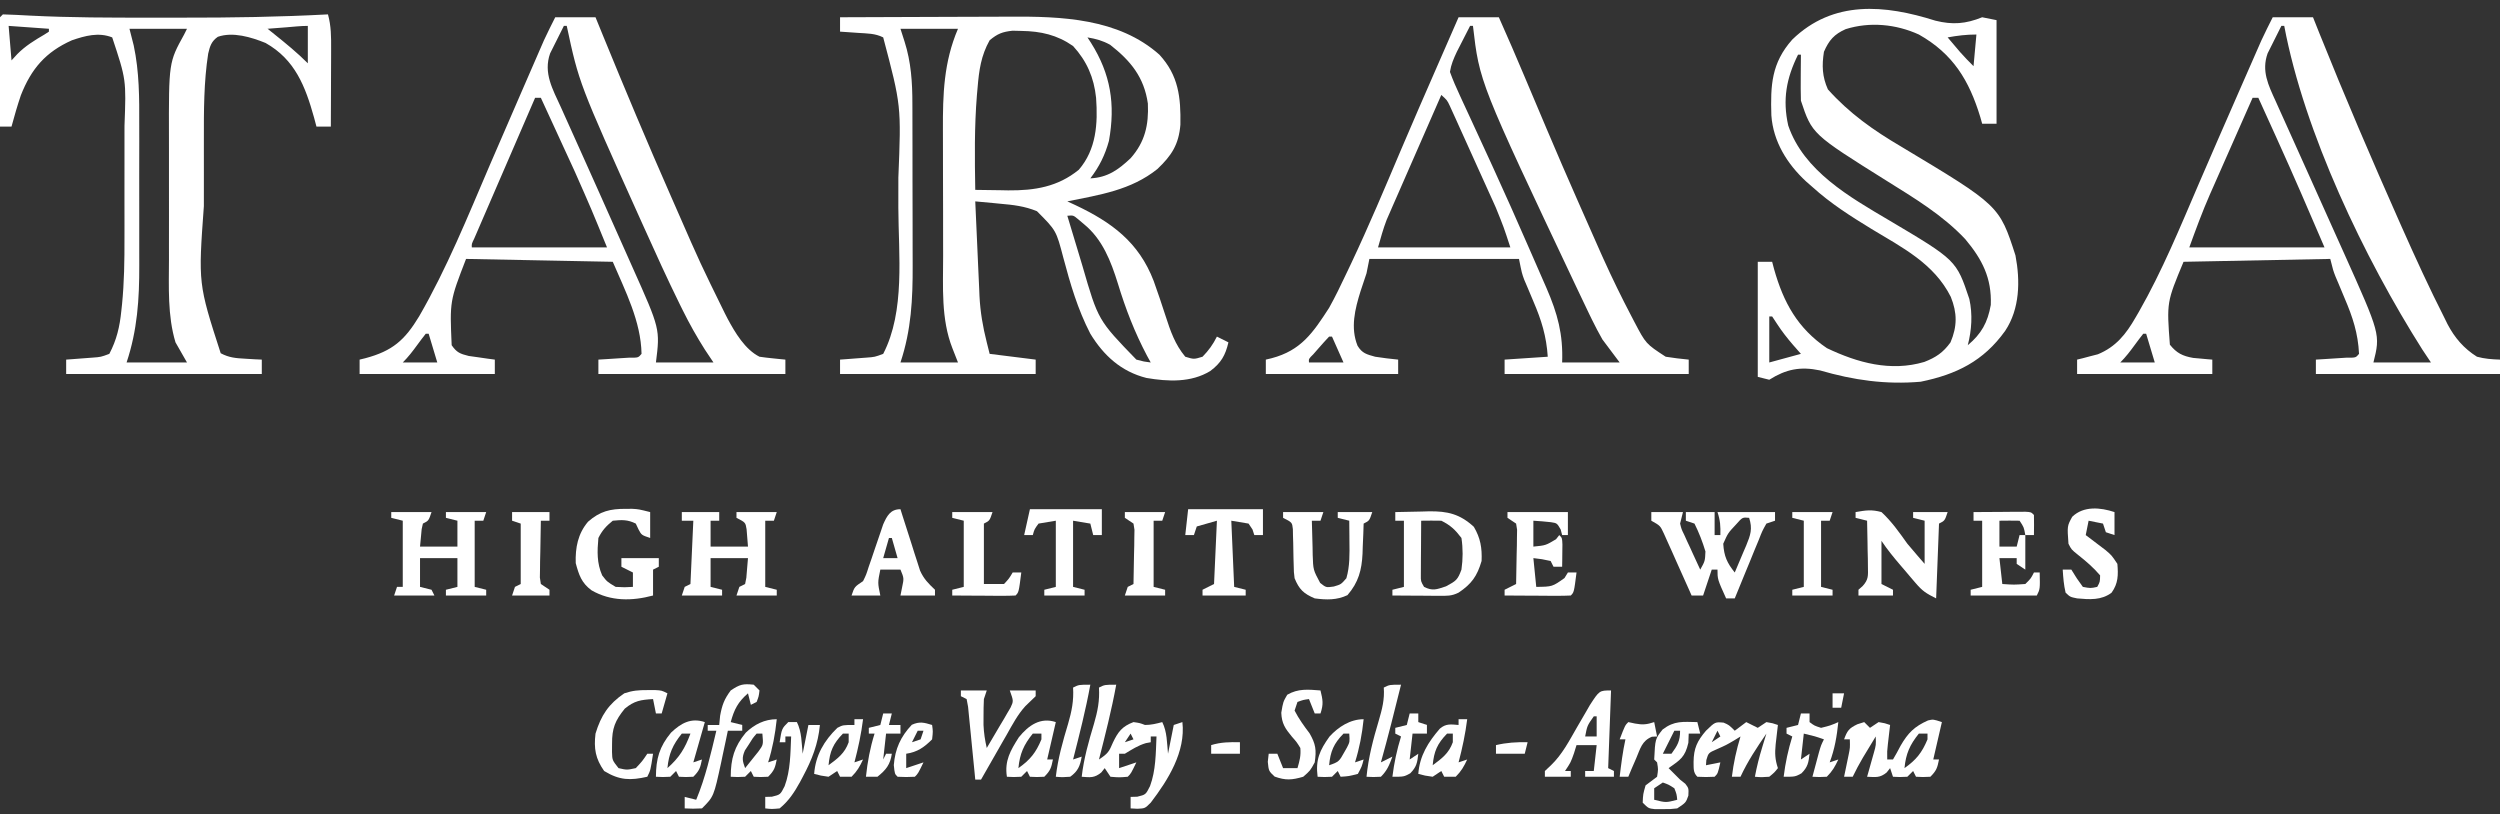 <svg xmlns="http://www.w3.org/2000/svg" width="869" height="283"><rect width="100%" height="100%" fill="#333333" stroke="none"/><path d="M0 0 C9.407 -0.047 18.813 -0.082 28.22 -0.104 C32.589 -0.114 36.958 -0.128 41.328 -0.151 C45.555 -0.173 49.783 -0.185 54.01 -0.19 C55.612 -0.193 57.214 -0.201 58.815 -0.211 C76.965 -0.33 96.753 0.348 111 13 C117.685 20.253 118.472 27.852 118.305 37.367 C117.726 44.27 115.26 48.049 110.312 52.75 C101.142 60.117 90.255 61.717 79 64 C80.377 64.636 80.377 64.636 81.781 65.285 C94.386 71.245 103.837 78.15 109.017 91.651 C110.461 95.698 111.85 99.759 113.16 103.852 C114.87 109.13 116.426 113.702 120 118 C123 118.917 123 118.917 126 118 C128.166 115.775 129.617 113.766 131 111 C132.32 111.66 133.64 112.32 135 113 C133.947 117.53 132.457 120.139 128.695 122.965 C121.995 127.056 113.968 126.65 106.5 125.375 C97.73 123.171 91.612 117.565 87 110 C82.607 101.497 80.045 92.732 77.596 83.521 C75.132 74.114 75.132 74.114 68.451 67.421 C64.158 65.653 60.218 65.212 55.625 64.812 C54.794 64.731 53.962 64.649 53.105 64.564 C51.071 64.366 49.036 64.181 47 64 C47.238 69.532 47.487 75.064 47.745 80.595 C47.831 82.474 47.914 84.352 47.995 86.231 C48.111 88.945 48.238 91.658 48.367 94.371 C48.401 95.2 48.434 96.028 48.468 96.882 C48.745 102.433 49.634 107.616 51 113 C51.33 114.32 51.66 115.64 52 117 C57.28 117.66 62.56 118.32 68 119 C68 120.65 68 122.3 68 124 C45.56 124 23.12 124 0 124 C0 122.35 0 120.7 0 119 C0.831 118.939 1.663 118.879 2.52 118.816 C3.606 118.733 4.693 118.649 5.812 118.562 C6.891 118.481 7.97 118.4 9.082 118.316 C12.06 118.098 12.06 118.098 15 117 C22.704 102.086 20.315 82.487 20.261 66.162 C20.249 62.696 20.256 59.231 20.268 55.765 C21.278 30.739 21.278 30.739 15 7 C12.167 5.584 9.525 5.654 6.375 5.438 C5.186 5.354 3.998 5.27 2.773 5.184 C1.401 5.093 1.401 5.093 0 5 C0 3.35 0 1.7 0 0 Z M21 4 C21.474 5.485 21.949 6.97 22.438 8.5 C24.702 15.588 25.15 22.666 25.145 30.062 C25.15 31.205 25.15 31.205 25.155 32.371 C25.165 34.867 25.167 37.363 25.168 39.859 C25.171 41.613 25.175 43.366 25.178 45.12 C25.184 48.788 25.186 52.456 25.185 56.124 C25.185 60.795 25.199 65.466 25.216 70.137 C25.227 73.757 25.229 77.378 25.229 80.998 C25.23 82.719 25.234 84.44 25.242 86.16 C25.29 97.951 24.767 108.698 21 120 C27.6 120 34.2 120 41 120 C40.361 118.371 39.721 116.741 39.062 115.062 C35.057 104.856 35.837 93.738 35.832 82.953 C35.829 81.293 35.825 79.633 35.822 77.973 C35.816 74.504 35.814 71.034 35.815 67.564 C35.815 63.153 35.801 58.741 35.784 54.329 C35.773 50.902 35.771 47.476 35.771 44.049 C35.77 42.424 35.766 40.799 35.758 39.174 C35.704 26.789 36.041 15.57 41 4 C34.4 4 27.8 4 21 4 Z M52 8 C49.012 13.325 48.31 18.413 47.812 24.438 C47.732 25.33 47.652 26.223 47.569 27.143 C46.685 38.08 46.814 49.038 47 60 C49.979 60.055 52.958 60.094 55.938 60.125 C57.184 60.15 57.184 60.15 58.455 60.176 C67.67 60.247 75.71 58.951 83 53 C89.075 45.966 89.65 36.947 89 28 C88.265 20.972 85.798 15.25 81 10 C75.434 6.115 69.774 4.852 63.062 4.75 C61.533 4.711 61.533 4.711 59.973 4.672 C56.422 5.064 54.749 5.711 52 8 Z M86 7 C86.41 7.629 86.82 8.258 87.242 8.906 C94.068 19.749 95.757 30.216 93.465 42.98 C92.086 47.962 90.13 51.898 87 56 C93.024 55.699 96.741 53.014 101 49 C105.993 43.368 107.332 37.436 107 30 C105.703 20.852 101.009 15.127 93.875 9.562 C91.122 8.066 89.048 7.528 86 7 Z M79 69 C80.299 73.361 81.614 77.716 82.943 82.068 C83.391 83.543 83.835 85.02 84.275 86.498 C89.715 105.297 89.715 105.297 103 119 C105.648 119.705 105.648 119.705 108 120 C107.576 119.233 107.152 118.466 106.715 117.676 C102.409 109.528 99.253 101.372 96.574 92.55 C94.166 84.821 91.239 77.196 84.812 71.938 C84.138 71.369 83.464 70.801 82.77 70.215 C81.083 68.811 81.083 68.811 79 69 Z " fill="#FFFFFF" transform="translate(292,6)"></path><path d="M0 0 C4.62 0 9.24 0 14 0 C14.86 2.106 15.72 4.213 16.605 6.383 C24.246 25.066 32.047 43.666 40.182 62.14 C41.018 64.041 41.852 65.942 42.685 67.844 C50.424 85.542 50.424 85.542 58.938 102.875 C59.267 103.516 59.596 104.157 59.935 104.818 C62.507 109.602 65.984 115.492 71 118 C72.537 118.225 74.08 118.408 75.625 118.562 C76.851 118.688 76.851 118.688 78.102 118.816 C78.728 118.877 79.355 118.938 80 119 C80 120.65 80 122.3 80 124 C58.55 124 37.1 124 15 124 C15 122.35 15 120.7 15 119 C15.999 118.939 16.998 118.879 18.027 118.816 C19.318 118.733 20.608 118.649 21.938 118.562 C23.225 118.481 24.513 118.4 25.84 118.316 C28.86 118.351 28.86 118.351 30 117 C29.802 105.734 24.365 95.186 20 85 C3.17 84.67 -13.66 84.34 -31 84 C-36.667 98.668 -36.667 98.668 -36 114 C-34.231 116.533 -33.118 116.97 -30.082 117.73 C-29.003 117.881 -27.924 118.032 -26.812 118.188 C-25.182 118.425 -25.182 118.425 -23.52 118.668 C-22.688 118.778 -21.857 118.887 -21 119 C-21 120.65 -21 122.3 -21 124 C-36.51 124 -52.02 124 -68 124 C-68 122.35 -68 120.7 -68 119 C-67.348 118.841 -66.695 118.683 -66.023 118.52 C-56.573 115.997 -52.314 112.254 -47.301 103.949 C-37.65 87.233 -30.367 69.159 -22.772 51.45 C-19.217 43.164 -15.62 34.896 -12.02 26.629 C-10.894 24.044 -9.771 21.458 -8.648 18.871 C-7.95 17.268 -7.253 15.665 -6.555 14.062 C-6.082 12.972 -6.082 12.972 -5.6 11.86 C-5.152 10.833 -5.152 10.833 -4.695 9.785 C-4.439 9.196 -4.183 8.607 -3.919 8 C-2.679 5.302 -1.328 2.656 0 0 Z M3 3 C1.96 5.032 0.944 7.076 -0.062 9.125 C-0.631 10.262 -1.199 11.399 -1.785 12.57 C-4.202 19.393 -0.85 25.089 1.98 31.305 C2.385 32.209 2.79 33.113 3.208 34.045 C4.077 35.984 4.95 37.923 5.825 39.859 C7.197 42.895 8.56 45.935 9.92 48.977 C11.747 53.059 13.576 57.141 15.408 61.222 C18.664 68.478 21.912 75.739 25.122 83.016 C25.697 84.316 26.275 85.614 26.856 86.911 C36.456 108.35 36.456 108.35 35 120 C41.6 120 48.2 120 55 120 C54.01 118.515 53.02 117.03 52 115.5 C49.186 111.067 46.656 106.558 44.328 101.855 C43.817 100.827 43.817 100.827 43.295 99.777 C38.911 90.883 34.823 81.852 30.75 72.812 C30.338 71.898 29.926 70.984 29.501 70.043 C8.256 22.871 8.256 22.871 4 3 C3.67 3 3.34 3 3 3 Z M-7 28 C-10.136 35.244 -13.269 42.489 -16.399 49.735 C-17.466 52.202 -18.533 54.669 -19.601 57.135 C-21.131 60.671 -22.66 64.209 -24.188 67.746 C-24.669 68.856 -25.15 69.967 -25.646 71.111 C-26.306 72.642 -26.306 72.642 -26.98 74.205 C-27.371 75.109 -27.762 76.012 -28.165 76.944 C-29.063 78.784 -29.063 78.784 -29 80 C-13.49 80 2.02 80 18 80 C12.593 66.752 12.593 66.752 6.816 53.684 C6.299 52.554 6.299 52.554 5.77 51.402 C4.704 49.079 3.633 46.758 2.562 44.438 C1.823 42.829 1.084 41.22 0.346 39.611 C-1.433 35.739 -3.215 31.869 -5 28 C-5.66 28 -6.32 28 -7 28 Z M-45 110 C-46.011 111.267 -46.984 112.564 -47.938 113.875 C-49.551 116.087 -51.061 118.061 -53 120 C-49.04 120 -45.08 120 -41 120 C-41.99 116.7 -42.98 113.4 -44 110 C-44.33 110 -44.66 110 -45 110 Z " fill="#FFFFFF" transform="translate(193,6)"></path><path d="M0 0 C4.62 0 9.24 0 14 0 C14.741 1.858 15.482 3.715 16.246 5.629 C25.056 27.614 34.391 49.353 44 71 C44.429 71.967 44.429 71.967 44.867 72.953 C49.606 83.615 54.462 94.223 59.75 104.625 C60.079 105.295 60.407 105.964 60.746 106.654 C63.235 111.401 66.423 115.129 71 118 C73.769 118.74 76.109 118.899 79 119 C79 120.65 79 122.3 79 124 C57.88 124 36.76 124 15 124 C15 122.35 15 120.7 15 119 C15.999 118.939 16.998 118.879 18.027 118.816 C19.318 118.733 20.608 118.649 21.938 118.562 C23.225 118.481 24.513 118.4 25.84 118.316 C28.86 118.351 28.86 118.351 30 117 C29.659 109.868 27.795 104.211 25 97.688 C24.269 95.942 23.539 94.196 22.812 92.449 C22.489 91.69 22.165 90.93 21.832 90.147 C21 88 21 88 20 84 C-5.245 84.495 -5.245 84.495 -31 85 C-36.861 99.056 -36.861 99.056 -35.75 113.812 C-33.409 116.739 -31.323 117.768 -27.641 118.414 C-26.852 118.484 -26.063 118.553 -25.25 118.625 C-24.451 118.7 -23.652 118.775 -22.828 118.852 C-21.923 118.925 -21.923 118.925 -21 119 C-21 120.65 -21 122.3 -21 124 C-36.51 124 -52.02 124 -68 124 C-68 122.35 -68 120.7 -68 119 C-67.348 118.841 -66.695 118.683 -66.023 118.52 C-64.712 118.17 -64.712 118.17 -63.375 117.812 C-62.516 117.592 -61.658 117.372 -60.773 117.145 C-54.499 114.555 -50.984 110.128 -47.688 104.375 C-47.306 103.72 -46.924 103.065 -46.53 102.391 C-38.36 88.099 -32.118 72.798 -25.619 57.701 C-21.315 47.706 -16.961 37.734 -12.589 27.769 C-11.784 25.933 -10.98 24.098 -10.177 22.262 C-9.044 19.674 -7.909 17.087 -6.773 14.5 C-6.436 13.729 -6.099 12.959 -5.752 12.165 C-5.434 11.44 -5.115 10.715 -4.787 9.969 C-4.513 9.344 -4.239 8.72 -3.957 8.076 C-2.702 5.354 -1.341 2.681 0 0 Z M3 3 C1.96 5.032 0.944 7.076 -0.062 9.125 C-0.631 10.262 -1.199 11.399 -1.785 12.57 C-3.952 18.686 -1.551 23.548 1.035 29.195 C1.346 29.888 1.656 30.582 1.976 31.296 C2.648 32.793 3.323 34.289 4 35.783 C5.077 38.158 6.146 40.537 7.212 42.917 C9.089 47.102 10.972 51.283 12.857 55.465 C15.8 61.994 18.733 68.529 21.655 75.068 C22.659 77.312 23.67 79.553 24.682 81.793 C37.444 110.223 37.444 110.223 35 120 C41.6 120 48.2 120 55 120 C54.01 118.515 53.02 117.03 52 115.5 C31.868 83.715 11.016 40.22 4 3 C3.67 3 3.34 3 3 3 Z M-7 28 C-9.495 33.636 -11.985 39.273 -14.471 44.913 C-15.315 46.827 -16.161 48.74 -17.008 50.653 C-18.233 53.42 -19.453 56.188 -20.672 58.957 C-21.045 59.797 -21.418 60.637 -21.802 61.503 C-24.485 67.612 -26.707 73.695 -29 80 C-13.49 80 2.02 80 18 80 C12.575 67.341 7.137 54.72 1.438 42.188 C0.804 40.79 0.17 39.392 -0.463 37.994 C-1.973 34.662 -3.486 31.331 -5 28 C-5.66 28 -6.32 28 -7 28 Z M-45 110 C-46.011 111.267 -46.984 112.564 -47.938 113.875 C-49.551 116.087 -51.061 118.061 -53 120 C-49.04 120 -45.08 120 -41 120 C-41.99 116.7 -42.98 113.4 -44 110 C-44.33 110 -44.66 110 -45 110 Z " fill="#FFFFFF" transform="translate(790,6)"></path><path d="M0 0 C4.62 0 9.24 0 14 0 C17.052 6.808 19.993 13.658 22.895 20.531 C35.904 51.348 35.904 51.348 49.438 81.938 C49.722 82.568 50.006 83.198 50.299 83.848 C53.391 90.691 56.665 97.422 60.16 104.066 C60.483 104.686 60.806 105.305 61.138 105.944 C65.111 113.51 65.111 113.51 72 118 C74.667 118.441 77.307 118.731 80 119 C80 120.65 80 122.3 80 124 C58.88 124 37.76 124 16 124 C16 122.35 16 120.7 16 119 C20.95 118.67 25.9 118.34 31 118 C30.539 110.877 28.812 105.279 26 98.75 C25.267 97.017 24.538 95.283 23.812 93.547 C23.489 92.792 23.165 92.038 22.832 91.261 C22 89 22 89 21 84 C3.84 84 -13.32 84 -31 84 C-31.33 85.65 -31.66 87.3 -32 89 C-32.674 91.067 -33.363 93.129 -34.062 95.188 C-36.007 101.423 -37.65 107.919 -35.109 114.203 C-33.482 116.84 -31.962 117.163 -29 118 C-26.334 118.43 -23.69 118.726 -21 119 C-21 120.65 -21 122.3 -21 124 C-36.18 124 -51.36 124 -67 124 C-67 122.35 -67 120.7 -67 119 C-66.336 118.841 -65.672 118.683 -64.988 118.52 C-54.73 115.809 -50.591 109.642 -45 101 C-42.831 97.097 -40.902 93.101 -39 89.062 C-38.447 87.901 -37.895 86.74 -37.325 85.544 C-31.199 72.579 -25.641 59.367 -20.051 46.164 C-15.958 36.517 -11.758 26.916 -7.562 17.312 C-6.802 15.571 -6.042 13.83 -5.282 12.089 C-3.523 8.059 -1.762 4.029 0 0 Z M4 3 C3.016 4.914 2.038 6.831 1.062 8.75 C0.245 10.351 0.245 10.351 -0.59 11.984 C-1.748 14.461 -2.574 16.336 -3 19 C-1.952 21.841 -0.831 24.48 0.461 27.207 C1.027 28.439 1.027 28.439 1.605 29.696 C2.423 31.475 3.247 33.252 4.075 35.027 C6.28 39.752 8.445 44.495 10.617 49.234 C11.064 50.206 11.511 51.178 11.971 52.179 C16.212 61.421 20.333 70.713 24.397 80.034 C25.126 81.706 25.858 83.378 26.591 85.048 C27.617 87.386 28.637 89.726 29.656 92.066 C29.952 92.74 30.248 93.413 30.553 94.107 C34.421 103.047 36.373 110.187 36 120 C42.6 120 49.2 120 56 120 C54.02 117.36 52.04 114.72 50 112 C48.72 109.748 47.511 107.454 46.375 105.125 C46.045 104.448 45.715 103.772 45.375 103.074 C44.236 100.722 43.116 98.362 42 96 C41.585 95.127 41.171 94.254 40.744 93.354 C7.265 22.562 7.265 22.562 5 3 C4.67 3 4.34 3 4 3 Z M-6 27 C-8.818 33.42 -11.629 39.843 -14.435 46.269 C-15.39 48.453 -16.346 50.636 -17.304 52.819 C-18.684 55.962 -20.057 59.108 -21.43 62.254 C-21.857 63.224 -22.284 64.194 -22.724 65.193 C-23.124 66.114 -23.525 67.034 -23.937 67.983 C-24.288 68.784 -24.639 69.586 -25 70.412 C-26.207 73.536 -27.08 76.78 -28 80 C-12.82 80 2.36 80 18 80 C15.696 72.938 15.696 72.938 12.947 66.155 C12.573 65.321 12.2 64.487 11.815 63.628 C11.421 62.762 11.027 61.896 10.621 61.004 C10.208 60.089 9.796 59.174 9.37 58.232 C8.504 56.316 7.636 54.401 6.766 52.487 C5.432 49.549 4.107 46.608 2.783 43.666 C1.938 41.799 1.092 39.933 0.246 38.066 C-0.15 37.186 -0.546 36.306 -0.954 35.399 C-1.324 34.588 -1.695 33.776 -2.076 32.94 C-2.4 32.225 -2.725 31.511 -3.058 30.774 C-3.984 28.82 -3.984 28.82 -6 27 Z M-45 111 C-46.219 112.283 -47.401 113.602 -48.562 114.938 C-49.203 115.668 -49.844 116.399 -50.504 117.152 C-52.105 118.733 -52.105 118.733 -52 120 C-48.04 120 -44.08 120 -40 120 C-41.32 117.03 -42.64 114.06 -44 111 C-44.33 111 -44.66 111 -45 111 Z " fill="#FFFFFF" transform="translate(507,6)"></path><path d="M0 0 C5.955 1.489 10.545 1.125 16.25 -1.188 C17.9 -0.858 19.55 -0.527 21.25 -0.188 C21.25 11.693 21.25 23.573 21.25 35.812 C19.6 35.812 17.95 35.812 16.25 35.812 C16.042 35.074 15.835 34.335 15.621 33.574 C11.725 20.745 6.146 11.525 -5.75 4.812 C-13.709 1.194 -22.781 0.317 -31.188 2.938 C-35.166 4.71 -36.981 6.758 -38.75 10.812 C-39.494 15.581 -39.362 19.45 -37.375 23.875 C-29.933 32.203 -21.523 38.122 -11.938 43.75 C22.22 64.242 22.22 64.242 27.824 81.59 C29.523 90.46 29.345 100.154 24.25 107.812 C16.728 118.336 7.284 122.972 -5.125 125.5 C-17.279 126.548 -28.41 124.97 -40.125 121.562 C-46.983 120.144 -51.864 121.112 -57.75 124.812 C-59.07 124.483 -60.39 124.153 -61.75 123.812 C-61.75 110.612 -61.75 97.412 -61.75 83.812 C-60.1 83.812 -58.45 83.812 -56.75 83.812 C-56.531 84.647 -56.312 85.481 -56.086 86.34 C-52.814 97.95 -47.921 106.896 -37.75 113.812 C-27.062 118.922 -15.573 122.087 -3.875 118.625 C0.133 117.069 2.697 115.371 5.25 111.812 C7.609 106.224 7.599 101.609 5.348 96.004 C-0.456 84.417 -11.521 78.851 -22.25 72.375 C-29.502 67.934 -36.438 63.545 -42.75 57.812 C-43.472 57.182 -44.194 56.552 -44.938 55.902 C-51.526 49.81 -56.382 42.037 -57.023 32.934 C-57.348 22.463 -57.006 14.731 -49.766 6.578 C-35.54 -7.244 -17.574 -5.565 0 0 Z M4.25 5.812 C5.186 6.918 6.124 8.022 7.062 9.125 C7.585 9.74 8.107 10.355 8.645 10.988 C10.113 12.657 11.678 14.24 13.25 15.812 C13.58 12.182 13.91 8.553 14.25 4.812 C10.741 4.812 7.685 5.188 4.25 5.812 Z M-46.75 9.812 C-45.75 11.812 -45.75 11.812 -45.75 11.812 Z M-47.75 11.812 C-51.81 20.005 -53.181 27.426 -51.16 36.445 C-45.784 52.253 -29.786 61.314 -16.229 69.311 C7.278 83.254 7.278 83.254 11.789 96.734 C12.972 102.067 12.61 107.544 11.25 112.812 C15.995 108.837 18.152 104.936 19.25 98.812 C19.612 89.457 16.26 82.96 10.375 75.938 C2.451 67.515 -7.347 61.67 -17.08 55.579 C-42.882 39.417 -42.882 39.417 -46.75 27.812 C-46.821 25.074 -46.844 22.362 -46.812 19.625 C-46.808 18.875 -46.803 18.126 -46.799 17.354 C-46.787 15.506 -46.769 13.659 -46.75 11.812 C-47.08 11.812 -47.41 11.812 -47.75 11.812 Z M-57.75 102.812 C-57.75 108.093 -57.75 113.373 -57.75 118.812 C-54.12 117.823 -50.49 116.832 -46.75 115.812 C-47.657 114.781 -48.565 113.75 -49.5 112.688 C-51.527 110.335 -53.376 107.982 -55.062 105.375 C-55.619 104.529 -56.176 103.684 -56.75 102.812 C-57.08 102.812 -57.41 102.812 -57.75 102.812 Z " fill="#FFFFFF" transform="translate(672.75,7.188)"></path><path d="M0 0 C3.176 0.093 6.333 0.247 9.504 0.43 C23.54 1.136 37.566 1.153 51.615 1.13 C55.212 1.125 58.81 1.128 62.407 1.134 C79.292 1.157 96.135 0.902 113 0 C114.122 4.029 114.126 7.891 114.098 12.047 C114.096 12.818 114.095 13.589 114.093 14.384 C114.088 16.839 114.075 19.295 114.062 21.75 C114.057 23.418 114.053 25.086 114.049 26.754 C114.038 30.836 114.021 34.918 114 39 C112.35 39 110.7 39 109 39 C108.58 37.424 108.58 37.424 108.152 35.816 C105.143 25.061 101.574 15.719 91.316 9.938 C86.312 7.912 79.963 5.972 74.715 7.793 C72.468 9.375 71.984 11.023 71.366 13.645 C69.836 23.487 69.85 33.556 69.867 43.492 C69.866 45.337 69.866 45.337 69.864 47.218 C69.864 49.798 69.865 52.378 69.87 54.958 C69.875 58.858 69.87 62.759 69.863 66.66 C67.903 93.609 67.903 93.609 75.715 117.781 C78.627 119.334 80.965 119.509 84.25 119.688 C85.328 119.753 86.405 119.819 87.516 119.887 C88.335 119.924 89.155 119.961 90 120 C90 121.65 90 123.3 90 125 C67.56 125 45.12 125 22 125 C22 123.35 22 121.7 22 120 C22.831 119.939 23.663 119.879 24.52 119.816 C25.606 119.733 26.693 119.649 27.812 119.562 C28.891 119.481 29.97 119.4 31.082 119.316 C34.06 119.098 34.06 119.098 37 118 C39.561 113.134 40.623 108.547 41.171 103.079 C41.251 102.341 41.33 101.602 41.412 100.841 C42.184 93.144 42.291 85.468 42.266 77.738 C42.267 76.249 42.269 74.76 42.271 73.271 C42.274 70.183 42.27 67.095 42.261 64.007 C42.249 60.09 42.256 56.175 42.268 52.258 C42.275 49.195 42.273 46.131 42.268 43.067 C42.266 41.624 42.268 40.182 42.273 38.739 C42.878 22.688 42.878 22.688 38 8 C33.28 6.141 28.63 7.418 24 9 C14.866 13.072 9.878 18.902 6.25 28.125 C5.033 31.711 3.99 35.345 3 39 C1.68 39 0.36 39 -1 39 C-1.025 33.607 -1.043 28.213 -1.055 22.82 C-1.06 20.983 -1.067 19.147 -1.075 17.311 C-1.088 14.677 -1.093 12.044 -1.098 9.41 C-1.103 8.584 -1.108 7.758 -1.113 6.907 C-1.113 4.938 -1.062 2.968 -1 1 C-0.67 0.67 -0.34 0.34 0 0 Z M2 4 C2.33 7.96 2.66 11.92 3 16 C3.66 15.278 4.32 14.556 5 13.812 C7.814 10.966 10.984 9.026 14.426 7.016 C14.945 6.68 15.465 6.345 16 6 C16 5.67 16 5.34 16 5 C9.07 4.505 9.07 4.505 2 4 Z M44 5 C44.487 6.908 44.974 8.817 45.475 10.783 C47.443 20.02 47.435 29.058 47.398 38.469 C47.4 40.321 47.403 42.173 47.407 44.025 C47.412 47.885 47.405 51.744 47.391 55.603 C47.374 60.511 47.384 65.419 47.402 70.328 C47.413 74.146 47.409 77.963 47.401 81.781 C47.399 83.59 47.402 85.398 47.409 87.206 C47.445 98.962 46.756 109.732 43 121 C49.93 121 56.86 121 64 121 C62.02 117.535 62.02 117.535 60 114 C57.213 104.751 57.706 94.74 57.734 85.168 C57.733 83.562 57.731 81.956 57.729 80.35 C57.726 77.001 57.73 73.652 57.739 70.302 C57.751 66.053 57.744 61.805 57.732 57.555 C57.725 54.243 57.727 50.93 57.732 47.617 C57.734 46.053 57.732 44.488 57.727 42.924 C57.666 16.671 57.666 16.671 63 7 C63.33 6.34 63.66 5.68 64 5 C57.4 5 50.8 5 44 5 Z M98.438 4.5 C96.641 4.639 96.641 4.639 94.809 4.781 C93.882 4.853 92.955 4.926 92 5 C92.761 5.607 93.521 6.214 94.305 6.84 C98.36 10.09 102.319 13.319 106 17 C106 12.71 106 8.42 106 4 C103.483 4 100.944 4.305 98.438 4.5 Z " fill="#FFFFFF" transform="translate(1,5)"></path><path d="M0 0 C3.63 0 7.26 0 11 0 C10.67 1.32 10.34 2.64 10 4 C10.486 5.969 10.486 5.969 11.434 7.891 C11.753 8.6 12.072 9.309 12.4 10.039 C12.743 10.769 13.085 11.498 13.438 12.25 C13.776 12.995 14.114 13.74 14.463 14.508 C15.298 16.343 16.148 18.172 17 20 C18.667 17.03 18.667 17.03 18.812 13.688 C17.786 10.294 16.587 7.174 15 4 C14.01 3.67 13.02 3.34 12 3 C12 2.01 12 1.02 12 0 C15.3 0 18.6 0 22 0 C22 2.64 22 5.28 22 8 C22.66 8 23.32 8 24 8 C24.082 4.956 23.976 2.928 23 0 C29.6 0 36.2 0 43 0 C43 0.99 43 1.98 43 3 C42.01 3.33 41.02 3.66 40 4 C38.548 6.583 38.548 6.583 37.301 9.785 C36.814 10.955 36.328 12.125 35.826 13.33 C35.321 14.574 34.817 15.818 34.312 17.062 C33.797 18.311 33.281 19.559 32.764 20.807 C31.499 23.867 30.245 26.932 29 30 C28.01 30 27.02 30 26 30 C23 23.375 23 23.375 23 20 C22.34 20 21.68 20 21 20 C20.01 22.97 19.02 25.94 18 29 C16.68 29 15.36 29 14 29 C13.682 28.283 13.365 27.567 13.038 26.829 C11.597 23.59 10.142 20.358 8.688 17.125 C8.188 15.997 7.688 14.869 7.174 13.707 C6.444 12.092 6.444 12.092 5.699 10.445 C5.254 9.45 4.809 8.455 4.35 7.43 C3.094 4.732 3.094 4.732 0 3 C0 2.01 0 1.02 0 0 Z M29.5 4.25 C26.639 7.304 26.639 7.304 25 11 C25.273 15.364 26.313 17.639 29 21 C30.035 18.588 31.053 16.172 32.062 13.75 C32.357 13.068 32.652 12.386 32.955 11.684 C34.483 7.98 35.241 5.816 34 2 C31.687 1.777 31.687 1.777 29.5 4.25 Z " fill="#FFFFFF" transform="translate(574,178)"></path><path d="M0 0 C4.62 0 9.24 0 14 0 C13 3 13 3 11 4 C10.535 5.895 10.535 5.895 10.375 8.062 C10.251 9.362 10.127 10.661 10 12 C14.29 12 18.58 12 23 12 C23 9.03 23 6.06 23 3 C21.68 2.67 20.36 2.34 19 2 C19 1.34 19 0.68 19 0 C23.62 0 28.24 0 33 0 C32.67 0.99 32.34 1.98 32 3 C31.01 3 30.02 3 29 3 C29 10.59 29 18.18 29 26 C30.32 26.33 31.64 26.66 33 27 C33 27.66 33 28.32 33 29 C28.38 29 23.76 29 19 29 C19 28.34 19 27.68 19 27 C20.32 26.67 21.64 26.34 23 26 C23 22.7 23 19.4 23 16 C18.71 16 14.42 16 10 16 C10 19.3 10 22.6 10 26 C11.32 26.33 12.64 26.66 14 27 C14.33 27.66 14.66 28.32 15 29 C10.38 29 5.76 29 1 29 C1.33 28.01 1.66 27.02 2 26 C2.66 26 3.32 26 4 26 C4 18.41 4 10.82 4 3 C2.68 2.67 1.36 2.34 0 2 C0 1.34 0 0.68 0 0 Z " fill="#FFFFFF" transform="translate(136,178)"></path><path d="M0 0 C4.29 0 8.58 0 13 0 C13 0.99 13 1.98 13 3 C12.01 3 11.02 3 10 3 C10 5.97 10 8.94 10 12 C14.29 12 18.58 12 23 12 C22.897 10.721 22.794 9.443 22.688 8.125 C22.629 7.406 22.571 6.686 22.512 5.945 C22.126 3.605 22.126 3.605 19 2 C19 1.34 19 0.68 19 0 C23.62 0 28.24 0 33 0 C32.67 0.99 32.34 1.98 32 3 C31.01 3 30.02 3 29 3 C29 10.59 29 18.18 29 26 C30.32 26.33 31.64 26.66 33 27 C33 27.66 33 28.32 33 29 C28.38 29 23.76 29 19 29 C19.33 28.01 19.66 27.02 20 26 C20.66 25.67 21.32 25.34 22 25 C22.467 22.874 22.467 22.874 22.625 20.438 C22.749 18.973 22.872 17.509 23 16 C18.71 16 14.42 16 10 16 C10 19.3 10 22.6 10 26 C11.32 26.33 12.64 26.66 14 27 C14 27.66 14 28.32 14 29 C9.38 29 4.76 29 0 29 C0.495 27.515 0.495 27.515 1 26 C1.66 25.67 2.32 25.34 3 25 C3.33 17.74 3.66 10.48 4 3 C2.68 3 1.36 3 0 3 C0 2.01 0 1.02 0 0 Z " fill="#FFFFFF" transform="translate(237,178)"></path><path d="M0 0 C-1.602 8.767 -3.795 17.371 -6 26 C-2.877 23.918 -2.496 23.321 -1.125 20.062 C0.621 16.398 2.06 14.477 6 13 C8.188 13.312 8.188 13.312 10 14 C12.156 14 13.924 13.553 16 13 C17.708 16.416 17.623 20.229 18 24 C18.66 20.7 19.32 17.4 20 14 C20.99 13.67 21.98 13.34 23 13 C24.171 23.301 18.059 33.075 12 41 C10 43 10 43 7.375 43.125 C6.591 43.084 5.808 43.042 5 43 C5 41.68 5 40.36 5 39 C5.763 38.979 6.526 38.959 7.312 38.938 C10.258 38.221 10.258 38.221 11.75 35.25 C13.783 29.771 13.748 23.78 14 18 C13.34 18 12.68 18 12 18 C12 18.66 12 19.32 12 20 C11.443 20.103 10.886 20.206 10.312 20.312 C7.565 21.129 5.444 22.521 3 24 C2.34 24 1.68 24 1 24 C1 25.65 1 27.3 1 29 C2.98 28.34 4.96 27.68 7 27 C5.125 30.875 5.125 30.875 4 32 C1.062 32.25 1.062 32.25 -2 32 C-2.66 31.01 -3.32 30.02 -4 29 C-4.392 29.495 -4.784 29.99 -5.188 30.5 C-7.551 32.456 -9.014 32.242 -12 32 C-11.261 25.625 -9.576 19.717 -7.729 13.584 C-6.473 9.259 -5.716 5.557 -6 1 C-4 0 -4 0 0 0 Z M5 17 C4.01 18.485 4.01 18.485 3 20 C3.99 19.67 4.98 19.34 6 19 C5.67 18.34 5.34 17.68 5 17 Z M-8 27 C-7 29 -7 29 -7 29 Z " fill="#FFFFFF" transform="translate(388,238)"></path><path d="M0 0 C3.042 -0.081 6.082 -0.141 9.125 -0.188 C9.981 -0.213 10.837 -0.238 11.719 -0.264 C18.152 -0.338 22.429 0.637 27.312 5.125 C29.618 9.053 30.194 12.467 30 17 C28.451 22.248 26.543 24.971 22 28 C19.547 29.226 17.949 29.114 15.211 29.098 C14.27 29.094 13.329 29.091 12.359 29.088 C10.882 29.075 10.882 29.075 9.375 29.062 C8.382 29.058 7.39 29.053 6.367 29.049 C3.911 29.037 1.456 29.021 -1 29 C-1 28.34 -1 27.68 -1 27 C0.32 26.67 1.64 26.34 3 26 C3 18.41 3 10.82 3 3 C2.01 3 1.02 3 0 3 C0 2.01 0 1.02 0 0 Z M9 3 C8.971 6.458 8.953 9.917 8.938 13.375 C8.929 14.36 8.921 15.345 8.912 16.359 C8.909 17.3 8.906 18.241 8.902 19.211 C8.897 20.08 8.892 20.95 8.886 21.845 C8.859 24.05 8.859 24.05 10 26 C13.027 27.514 14.347 26.886 17.625 25.812 C21.159 23.915 21.695 23.559 23 20 C23.527 16.276 23.557 12.722 23 9 C20.798 6.103 19.214 4.607 16 3 C13.667 2.96 11.333 2.957 9 3 Z " fill="#FFFFFF" transform="translate(485,178)"></path><path d="M0 0 C3.61 -0.63 5.536 -0.945 9 0 C12.547 3.268 15.201 7.09 18 11 C19.17 12.411 20.355 13.809 21.562 15.188 C22.367 16.116 23.171 17.044 24 18 C24 13.05 24 8.1 24 3 C22.68 2.67 21.36 2.34 20 2 C20 1.34 20 0.68 20 0 C23.96 0 27.92 0 32 0 C31 3 31 3 29 4 C28.67 12.58 28.34 21.16 28 30 C24.476 28.238 23.24 27.446 20.836 24.629 C19.989 23.644 19.989 23.644 19.125 22.639 C18.259 21.611 18.259 21.611 17.375 20.562 C16.79 19.881 16.205 19.2 15.602 18.498 C13.235 15.727 11.025 13.038 9 10 C9 14.95 9 19.9 9 25 C10.32 25.66 11.64 26.32 13 27 C13 27.66 13 28.32 13 29 C9.04 29 5.08 29 1 29 C1 28.34 1 27.68 1 27 C1.489 26.565 1.978 26.129 2.482 25.68 C4.521 23.423 4.348 22.118 4.293 19.113 C4.278 17.707 4.278 17.707 4.264 16.271 C4.226 14.807 4.226 14.807 4.188 13.312 C4.167 11.83 4.167 11.83 4.146 10.318 C4.111 7.878 4.062 5.439 4 3 C2.68 2.67 1.36 2.34 0 2 C0 1.34 0 0.68 0 0 Z " fill="#FFFFFF" transform="translate(645,178)"></path><path d="M0 0 C1.129 -0.004 1.129 -0.004 2.281 -0.008 C4.5 0.125 4.5 0.125 8.5 1.125 C8.5 4.095 8.5 7.065 8.5 10.125 C5.5 9.125 5.5 9.125 4.438 7.125 C3.973 6.135 3.973 6.135 3.5 5.125 C0.659 3.705 -1.355 3.81 -4.5 4.125 C-6.803 5.992 -8.178 7.481 -9.5 10.125 C-9.925 14.746 -10.063 18.838 -8.188 23.125 C-6.475 25.342 -6.475 25.342 -3.5 27.125 C-0.375 27.292 -0.375 27.292 2.5 27.125 C2.5 25.475 2.5 23.825 2.5 22.125 C1.18 21.465 -0.14 20.805 -1.5 20.125 C-1.5 19.135 -1.5 18.145 -1.5 17.125 C2.79 17.125 7.08 17.125 11.5 17.125 C11.5 18.115 11.5 19.105 11.5 20.125 C10.84 20.455 10.18 20.785 9.5 21.125 C9.5 24.095 9.5 27.065 9.5 30.125 C2.14 32.088 -5.189 32.176 -11.875 28.32 C-15.377 25.745 -16.275 22.961 -17.375 18.875 C-17.553 13.538 -16.64 8.648 -13.102 4.477 C-8.927 0.81 -5.392 -0.018 0 0 Z " fill="#FFFFFF" transform="translate(217.5,176.875)"></path><path d="M0 0 C3.312 -0.029 6.625 -0.047 9.938 -0.062 C10.883 -0.071 11.829 -0.079 12.803 -0.088 C14.151 -0.093 14.151 -0.093 15.527 -0.098 C16.776 -0.106 16.776 -0.106 18.051 -0.114 C20 0 20 0 21 1 C21.041 3.333 21.042 5.667 21 8 C20.01 8 19.02 8 18 8 C18 11.96 18 15.92 18 20 C17.01 19.34 16.02 18.68 15 18 C15 17.34 15 16.68 15 16 C13.02 16 11.04 16 9 16 C9.33 18.97 9.66 21.94 10 25 C14.021 25.277 14.021 25.277 18 25 C19.913 23.119 19.913 23.119 21 21 C21.66 21 22.32 21 23 21 C23.125 26.75 23.125 26.75 22 29 C14.41 29 6.82 29 -1 29 C-1 28.34 -1 27.68 -1 27 C0.32 26.67 1.64 26.34 3 26 C3 18.41 3 10.82 3 3 C2.01 3 1.02 3 0 3 C0 2.01 0 1.02 0 0 Z M9 3 C9 5.97 9 8.94 9 12 C10.98 12 12.96 12 15 12 C15.33 10.68 15.66 9.36 16 8 C16.66 8 17.32 8 18 8 C17.502 5.244 17.502 5.244 16 3 C13.667 2.959 11.333 2.958 9 3 Z " fill="#FFFFFF" transform="translate(686,178)"></path><path d="M0 0 C-0.99 4.29 -1.98 8.58 -3 13 C-2.34 13 -1.68 13 -1 13 C-1.573 15.867 -1.861 16.861 -4 19 C-6.625 19.125 -6.625 19.125 -9 19 C-9.33 18.34 -9.66 17.68 -10 17 C-10.66 17.66 -11.32 18.32 -12 19 C-14.625 19.125 -14.625 19.125 -17 19 C-17.33 18.01 -17.66 17.02 -18 16 C-18.392 16.495 -18.784 16.99 -19.188 17.5 C-21.558 19.461 -23.004 19.118 -26 19 C-25.783 18.241 -25.567 17.481 -25.344 16.699 C-24.926 15.208 -24.926 15.208 -24.5 13.688 C-24.222 12.701 -23.943 11.715 -23.656 10.699 C-22.882 7.977 -22.882 7.977 -23 5 C-23.96 6.582 -24.918 8.166 -25.875 9.75 C-26.409 10.632 -26.942 11.513 -27.492 12.422 C-28.756 14.583 -29.915 16.746 -31 19 C-31.99 19 -32.98 19 -34 19 C-33.856 18.313 -33.711 17.626 -33.562 16.918 C-33.377 16.017 -33.191 15.116 -33 14.188 C-32.814 13.294 -32.629 12.401 -32.438 11.48 C-31.913 8.927 -31.913 8.927 -32 6 C-32.66 6 -33.32 6 -34 6 C-32.902 3.007 -32.323 2.154 -29.375 0.75 C-28.591 0.502 -27.808 0.255 -27 0 C-26.34 0.66 -25.68 1.32 -25 2 C-24.01 1.34 -23.02 0.68 -22 0 C-19.812 0.375 -19.812 0.375 -18 1 C-18.072 1.615 -18.144 2.23 -18.219 2.863 C-18.312 3.672 -18.404 4.48 -18.5 5.312 C-18.593 6.113 -18.686 6.914 -18.781 7.738 C-19.048 10.119 -19.048 10.119 -19 13 C-18.34 13 -17.68 13 -17 13 C-16.07 11.448 -15.206 9.857 -14.375 8.25 C-11.77 3.737 -9.557 1.541 -4.832 -0.574 C-3 -1 -3 -1 0 0 Z M-8 4 C-11.149 7.89 -12.527 11.028 -13 16 C-8.928 13.139 -6.902 10.604 -5 6 C-5 5.34 -5 4.68 -5 4 C-5.99 4 -6.98 4 -8 4 Z " fill="#FFFFFF" transform="translate(675,251)"></path><path d="M0 0 C4.62 0 9.24 0 14 0 C13.67 0.99 13.34 1.98 13 3 C12.01 3 11.02 3 10 3 C10.052 6.085 10.147 9.167 10.25 12.25 C10.264 13.123 10.278 13.995 10.293 14.895 C10.466 20.103 10.466 20.103 12.883 24.617 C14.946 26.26 14.946 26.26 17.625 25.875 C20.144 25.135 20.144 25.135 22 23 C23.226 18.781 23.117 14.542 23.062 10.188 C23.058 9.495 23.053 8.802 23.049 8.088 C23.037 6.392 23.019 4.696 23 3 C21.68 2.67 20.36 2.34 19 2 C19 1.34 19 0.68 19 0 C22.96 0 26.92 0 31 0 C30 3 30 3 28 4 C27.963 5.158 27.925 6.315 27.887 7.508 C27.821 9.047 27.755 10.586 27.688 12.125 C27.665 12.886 27.642 13.646 27.619 14.43 C27.349 20.128 26.218 24.441 22.375 28.875 C18.636 30.646 15.059 30.536 11 30 C7.104 28.342 5.583 26.86 4 23 C3.729 20.833 3.729 20.833 3.691 18.523 C3.654 17.27 3.654 17.27 3.615 15.992 C3.58 14.24 3.549 12.487 3.521 10.734 C3.495 9.902 3.469 9.069 3.441 8.211 C3.428 7.451 3.414 6.691 3.401 5.908 C3.147 3.592 3.147 3.592 0 2 C0 1.34 0 0.68 0 0 Z " fill="#FFFFFF" transform="translate(446,178)"></path><path d="M0 0 C6.93 0 13.86 0 21 0 C21 2.64 21 5.28 21 8 C20.34 8 19.68 8 19 8 C18.753 7.041 18.753 7.041 18.5 6.062 C17.218 3.839 17.218 3.839 15.086 3.512 C13.064 3.272 11.032 3.131 9 3 C9 5.97 9 8.94 9 12 C13.279 11.584 13.279 11.584 16.875 9.438 C17.246 8.963 17.617 8.489 18 8 C19 9 19 9 19.098 11.285 C19.086 12.202 19.074 13.118 19.062 14.062 C19.053 14.982 19.044 15.901 19.035 16.848 C19.024 17.558 19.012 18.268 19 19 C18.01 19 17.02 19 16 19 C15.67 18.34 15.34 17.68 15 17 C11.971 16.342 11.971 16.342 9 16 C9.33 19.3 9.66 22.6 10 26 C15.581 25.935 15.581 25.935 19.812 22.938 C20.204 22.298 20.596 21.659 21 21 C21.99 21 22.98 21 24 21 C23.125 27.875 23.125 27.875 22 29 C20.292 29.087 18.581 29.107 16.871 29.098 C15.319 29.093 15.319 29.093 13.736 29.088 C12.648 29.08 11.559 29.071 10.438 29.062 C8.799 29.056 8.799 29.056 7.127 29.049 C4.418 29.037 1.709 29.021 -1 29 C-1 28.34 -1 27.68 -1 27 C0.32 26.34 1.64 25.68 3 25 C3.087 21.542 3.14 18.084 3.188 14.625 C3.213 13.64 3.238 12.655 3.264 11.641 C3.273 10.7 3.283 9.759 3.293 8.789 C3.309 7.92 3.324 7.05 3.341 6.155 C3.228 5.444 3.116 4.733 3 4 C2.01 3.34 1.02 2.68 0 2 C0 1.34 0 0.68 0 0 Z " fill="#FFFFFF" transform="translate(524,178)"></path><path d="M0 0 C1.875 0.812 1.875 0.812 3.875 2.812 C5.195 1.823 6.515 0.833 7.875 -0.188 C9.195 0.472 10.515 1.133 11.875 1.812 C12.865 1.153 13.855 0.492 14.875 -0.188 C17.062 0.188 17.062 0.188 18.875 0.812 C18.803 1.427 18.731 2.042 18.656 2.676 C18.517 3.888 18.517 3.888 18.375 5.125 C18.236 6.326 18.236 6.326 18.094 7.551 C17.789 10.704 17.863 12.775 18.875 15.812 C17.688 17.312 17.688 17.312 15.875 18.812 C13.188 19 13.188 19 10.875 18.812 C11.528 15.295 12.389 11.919 13.438 8.5 C13.707 7.617 13.976 6.734 14.254 5.824 C14.459 5.16 14.664 4.496 14.875 3.812 C11.533 8.679 8.352 13.446 5.875 18.812 C4.885 18.812 3.895 18.812 2.875 18.812 C3.471 13.944 4.445 9.485 5.875 4.812 C5.174 5.246 4.473 5.679 3.75 6.125 C0.875 7.812 0.875 7.812 -2.375 9.25 C-5.271 10.517 -5.271 10.517 -6 13 C-6.041 13.598 -6.082 14.196 -6.125 14.812 C-4.475 14.482 -2.825 14.152 -1.125 13.812 C-2 17.688 -2 17.688 -3.125 18.812 C-6.125 18.938 -6.125 18.938 -9.125 18.812 C-10.675 17.262 -10.369 15.776 -10.438 13.625 C-10.386 8.953 -9.212 6.414 -6.125 2.812 C-2.953 -0.261 -2.953 -0.261 0 0 Z M-2.125 2.812 C-2.785 4.133 -3.445 5.452 -4.125 6.812 C-3.135 6.152 -2.145 5.492 -1.125 4.812 C-1.455 4.152 -1.785 3.493 -2.125 2.812 Z " fill="#FFFFFF" transform="translate(599.125,251.188)"></path><path d="M0 0 C0.332 1.059 0.332 1.059 0.671 2.14 C1.685 5.347 2.717 8.549 3.75 11.75 C4.098 12.861 4.446 13.972 4.805 15.117 C5.153 16.187 5.501 17.257 5.859 18.359 C6.174 19.344 6.488 20.328 6.812 21.343 C8.115 24.257 9.707 25.823 12 28 C12 28.66 12 29.32 12 30 C8.04 30 4.08 30 0 30 C0.186 29.072 0.371 28.144 0.562 27.188 C1.241 23.987 1.241 23.987 0 21 C-2.31 21 -4.62 21 -7 21 C-7.934 25.531 -7.934 25.531 -7 30 C-10.3 30 -13.6 30 -17 30 C-16 27 -16 27 -13 25 C-11.9 22.754 -11.9 22.754 -11.062 20.098 C-10.725 19.125 -10.387 18.152 -10.039 17.15 C-9.525 15.622 -9.525 15.622 -9 14.062 C-8.32 12.051 -7.633 10.041 -6.938 8.035 C-6.637 7.142 -6.337 6.249 -6.027 5.328 C-4.698 2.315 -3.498 0 0 0 Z M-4 10 C-4.66 12.31 -5.32 14.62 -6 17 C-4.35 17 -2.7 17 -1 17 C-1.66 14.69 -2.32 12.38 -3 10 C-3.33 10 -3.66 10 -4 10 Z " fill="#FFFFFF" transform="translate(313,177)"></path><path d="M0 0 C0 2.64 0 5.28 0 8 C-0.99 7.67 -1.98 7.34 -3 7 C-3.33 6.01 -3.66 5.02 -4 4 C-5.65 3.67 -7.3 3.34 -9 3 C-9.33 4.65 -9.66 6.3 -10 8 C-9.374 8.471 -8.747 8.941 -8.102 9.426 C-7.284 10.048 -6.467 10.671 -5.625 11.312 C-4.813 11.927 -4.001 12.542 -3.164 13.176 C-1 15 -1 15 1 18 C1.33 21.877 1.301 24.779 -1 28 C-4.546 30.727 -8.737 30.385 -13 30 C-15.438 29.5 -15.438 29.5 -17 28 C-17.645 25.297 -17.82 22.795 -18 20 C-17.01 20 -16.02 20 -15 20 C-14.381 20.99 -13.762 21.98 -13.125 23 C-12.424 23.99 -11.723 24.98 -11 26 C-8.33 26.502 -8.33 26.502 -6 26 C-5.045 24.275 -5.045 24.275 -5 22 C-7.354 19.23 -9.909 17.073 -12.75 14.812 C-15 13 -15 13 -16 11 C-16.457 4.827 -16.457 4.827 -14.688 1.625 C-10.723 -2.193 -4.906 -1.635 0 0 Z " fill="#FFFFFF" transform="translate(735,178)"></path><path d="M0 0 C8.25 0 16.5 0 25 0 C25 2.97 25 5.94 25 9 C24.01 9 23.02 9 22 9 C21.67 7.68 21.34 6.36 21 5 C18.03 4.505 18.03 4.505 15 4 C15 11.59 15 19.18 15 27 C16.32 27.33 17.64 27.66 19 28 C19 28.66 19 29.32 19 30 C14.38 30 9.76 30 5 30 C5 29.34 5 28.68 5 28 C6.32 27.67 7.64 27.34 9 27 C9 19.41 9 11.82 9 4 C7.02 4.33 5.04 4.66 3 5 C1.564 6.952 1.564 6.952 1 9 C0.01 9 -0.98 9 -2 9 C-1.34 6.03 -0.68 3.06 0 0 Z " fill="#FFFFFF" transform="translate(358,177)"></path><path d="M0 0 C8.58 0 17.16 0 26 0 C26 2.97 26 5.94 26 9 C25.01 9 24.02 9 23 9 C22.794 8.361 22.587 7.721 22.375 7.062 C21.694 6.042 21.694 6.042 21 5 C18.03 4.505 18.03 4.505 15 4 C15.33 11.59 15.66 19.18 16 27 C17.32 27.33 18.64 27.66 20 28 C20 28.66 20 29.32 20 30 C15.05 30 10.1 30 5 30 C5 29.34 5 28.68 5 28 C6.32 27.34 7.64 26.68 9 26 C9.33 18.74 9.66 11.48 10 4 C7.69 4.66 5.38 5.32 3 6 C2.67 6.99 2.34 7.98 2 9 C1.01 9 0.02 9 -1 9 C-0.67 6.03 -0.34 3.06 0 0 Z " fill="#FFFFFF" transform="translate(413,177)"></path><path d="M0 0 C4.62 0 9.24 0 14 0 C13 3 13 3 11 4 C11 10.93 11 17.86 11 25 C13.31 25 15.62 25 18 25 C19.774 23.08 19.774 23.08 21 21 C21.99 21 22.98 21 24 21 C23.125 27.875 23.125 27.875 22 29 C20.365 29.087 18.727 29.107 17.09 29.098 C16.1 29.094 15.111 29.091 14.092 29.088 C13.051 29.08 12.01 29.071 10.938 29.062 C9.893 29.058 8.848 29.053 7.771 29.049 C5.181 29.037 2.59 29.021 0 29 C0 28.34 0 27.68 0 27 C1.32 26.67 2.64 26.34 4 26 C4 18.41 4 10.82 4 3 C2.68 2.67 1.36 2.34 0 2 C0 1.34 0 0.68 0 0 Z " fill="#FFFFFF" transform="translate(331,178)"></path><path d="M0 0 C0.33 1.32 0.66 2.64 1 4 C-0.32 4 -1.64 4 -3 4 C-3.041 5.052 -3.083 6.104 -3.125 7.188 C-4.272 12.185 -5.902 13.123 -10 16 C-9.402 16.598 -8.804 17.196 -8.188 17.812 C-7.466 18.534 -6.744 19.256 -6 20 C-5.402 20.474 -4.804 20.949 -4.188 21.438 C-3 23 -3 23 -3.125 25.562 C-4 28 -4 28 -7 30 C-9.41 30.266 -9.41 30.266 -12.062 30.25 C-12.94 30.255 -13.818 30.26 -14.723 30.266 C-17 30 -17 30 -19 28 C-18.875 25.062 -18.875 25.062 -18 22 C-16.672 20.994 -15.338 19.993 -14 19 C-13.583 16.415 -13.583 16.415 -14 14 C-14.33 13.67 -14.66 13.34 -15 13 C-14.647 5.813 -14.647 5.813 -12.062 2.562 C-7.951 -0.552 -5.048 -0.081 0 0 Z M-8 3 C-9.32 5.64 -10.64 8.28 -12 11 C-11.01 11 -10.02 11 -9 11 C-6.892 8.112 -6 6.615 -6 3 C-6.66 3 -7.32 3 -8 3 Z M-12 21 C-12.99 21.66 -13.98 22.32 -15 23 C-15 24.32 -15 25.64 -15 27 C-10.898 28.015 -10.898 28.015 -7 27 C-7.195 25.05 -7.195 25.05 -8 23 C-9.984 21.716 -9.984 21.716 -12 21 Z " fill="#FFFFFF" transform="translate(590,251)"></path><path d="M0 0 C-0.33 8.91 -0.66 17.82 -1 27 C-0.34 27.33 0.32 27.66 1 28 C1 28.66 1 29.32 1 30 C-2.3 30 -5.6 30 -9 30 C-9 29.34 -9 28.68 -9 28 C-8.01 28 -7.02 28 -6 28 C-5.67 25.03 -5.34 22.06 -5 19 C-7.31 19 -9.62 19 -12 19 C-12.289 19.928 -12.578 20.856 -12.875 21.812 C-14 25 -14 25 -16 28 C-15.34 28 -14.68 28 -14 28 C-14 28.66 -14 29.32 -14 30 C-16.97 30 -19.94 30 -23 30 C-23 29.34 -23 28.68 -23 28 C-22.301 27.343 -21.603 26.685 -20.883 26.008 C-16.975 22.254 -14.556 17.536 -11.875 12.875 C-10.835 11.078 -9.791 9.284 -8.742 7.492 C-8.287 6.702 -7.832 5.911 -7.363 5.097 C-4.051 0 -4.051 0 0 0 Z M-5 7 C-4 9 -4 9 -4 9 Z M-6 9 C-8.287 12.238 -8.287 12.238 -9 16 C-7.68 16 -6.36 16 -5 16 C-5 13.69 -5 11.38 -5 9 C-5.33 9 -5.66 9 -6 9 Z " fill="#FFFFFF" transform="translate(560,240)"></path><path d="M0 0 C2.97 0 5.94 0 9 0 C8.67 0.99 8.34 1.98 8 3 C7.905 4.956 7.87 6.916 7.875 8.875 C7.871 10.418 7.871 10.418 7.867 11.992 C7.99 14.775 8.371 17.292 9 20 C10.536 17.425 12.054 14.841 13.562 12.25 C14 11.52 14.438 10.791 14.889 10.039 C15.503 8.976 15.503 8.976 16.129 7.891 C16.511 7.241 16.893 6.592 17.287 5.923 C18.322 3.687 18.322 3.687 17 0 C19.97 0 22.94 0 26 0 C26 0.66 26 1.32 26 2 C24.81 3.145 23.62 4.29 22.43 5.435 C19.73 8.39 17.9 11.906 15.938 15.375 C15.306 16.469 15.306 16.469 14.662 17.586 C13.433 19.72 12.216 21.859 11 24 C10.231 25.347 9.461 26.693 8.691 28.039 C8.133 29.016 7.575 29.993 7 31 C6.34 31 5.68 31 5 31 C4.92 30.157 4.839 29.314 4.756 28.446 C4.454 25.327 4.144 22.209 3.828 19.092 C3.693 17.741 3.561 16.39 3.433 15.038 C3.248 13.099 3.05 11.161 2.852 9.223 C2.736 8.055 2.621 6.887 2.502 5.684 C2.337 4.798 2.171 3.913 2 3 C1.34 2.67 0.68 2.34 0 2 C0 1.34 0 0.68 0 0 Z " fill="#FFFFFF" transform="translate(334,240)"></path><path d="M0 0 C0.878 -0.003 1.756 -0.005 2.66 -0.008 C4.938 0.125 4.938 0.125 6.938 1.125 C6.277 3.435 5.617 5.745 4.938 8.125 C4.277 8.125 3.618 8.125 2.938 8.125 C2.607 6.475 2.277 4.825 1.938 3.125 C-2.315 3.375 -4.538 3.694 -7.875 6.438 C-11.265 10.602 -12.342 13.287 -12.312 18.688 C-12.318 19.638 -12.323 20.588 -12.328 21.566 C-12.238 24.366 -12.238 24.366 -10.062 27.125 C-7.148 27.792 -7.148 27.792 -4.062 27.125 C-1.794 24.706 -1.794 24.706 -0.062 22.125 C0.598 22.125 1.258 22.125 1.938 22.125 C1.062 27.875 1.062 27.875 -0.062 30.125 C-6 31.456 -9.676 31.399 -15.062 28.125 C-18.098 23.816 -18.679 20.319 -18.062 15.125 C-16.13 8.78 -13.539 4.854 -8.062 1.125 C-5.099 0.137 -3.091 -0.009 0 0 Z " fill="#FFFFFF" transform="translate(225.062,239.875)"></path><path d="M0 0 C4.62 0 9.24 0 14 0 C13.67 0.99 13.34 1.98 13 3 C12.01 3 11.02 3 10 3 C10 10.59 10 18.18 10 26 C11.32 26.33 12.64 26.66 14 27 C14 27.66 14 28.32 14 29 C9.38 29 4.76 29 0 29 C0 28.34 0 27.68 0 27 C1.32 26.67 2.64 26.34 4 26 C4 18.41 4 10.82 4 3 C2.68 2.67 1.36 2.34 0 2 C0 1.34 0 0.68 0 0 Z " fill="#FFFFFF" transform="translate(623,178)"></path><path d="M0 0 C0.99 0 1.98 0 3 0 C3 0.99 3 1.98 3 3 C4.663 4.251 4.663 4.251 7 5 C10.209 4.209 10.209 4.209 13 3 C12.486 7.969 11.766 12.29 10 17 C10.99 16.67 11.98 16.34 13 16 C11.848 18.468 10.952 20.048 9 22 C6.375 22.125 6.375 22.125 4 22 C4.477 20.208 4.956 18.416 5.438 16.625 C5.704 15.627 5.971 14.63 6.246 13.602 C7 11 7 11 8 9 C4.859 7.911 4.859 7.911 1 7 C0.67 9.97 0.34 12.94 0 16 C0.99 15.34 1.98 14.68 3 14 C2.669 17.062 2.399 18.601 0.188 20.812 C-2 22 -2 22 -6 22 C-5.404 17.131 -4.43 12.672 -3 8 C-3.66 7.67 -4.32 7.34 -5 7 C-5 6.34 -5 5.68 -5 5 C-3.68 4.67 -2.36 4.34 -1 4 C-0.67 2.68 -0.34 1.36 0 0 Z " fill="#FFFFFF" transform="translate(626,248)"></path><path d="M0 0 C0.66 0.66 1.32 1.32 2 2 C1.75 4.062 1.75 4.062 1 6 C0.01 6.495 0.01 6.495 -1 7 C-1.33 5.68 -1.66 4.36 -2 3 C-5.483 6.019 -6.792 8.569 -8 13 C-6.68 13.33 -5.36 13.66 -4 14 C-4 14.66 -4 15.32 -4 16 C-5.65 16 -7.3 16 -9 16 C-9.381 17.827 -9.381 17.827 -9.77 19.691 C-10.117 21.315 -10.464 22.939 -10.812 24.562 C-10.978 25.362 -11.144 26.162 -11.314 26.986 C-13.889 38.889 -13.889 38.889 -18 43 C-21.125 43.125 -21.125 43.125 -24 43 C-24 41.68 -24 40.36 -24 39 C-22.68 39.33 -21.36 39.66 -20 40 C-16.766 32.239 -14.95 24.155 -13 16 C-13.99 16 -14.98 16 -16 16 C-16 15.34 -16 14.68 -16 14 C-14.68 14 -13.36 14 -12 14 C-11.845 12.422 -11.845 12.422 -11.688 10.812 C-11.013 7.073 -10.241 5.016 -8 2 C-4.776 -0.149 -3.733 -0.383 0 0 Z " fill="#FFFFFF" transform="translate(262,238)"></path><path d="M0 0 C0.8 3.287 1.097 4.71 0 8 C-0.66 8 -1.32 8 -2 8 C-2.66 6.35 -3.32 4.7 -4 3 C-5.985 3.267 -5.985 3.267 -8 4 C-8.33 4.99 -8.66 5.98 -9 7 C-7.527 9.868 -5.765 12.309 -3.812 14.875 C-1.618 18.659 -1.373 20.69 -2 25 C-3.562 27.875 -3.562 27.875 -6 30 C-9.914 31.139 -12.096 31.327 -15.938 29.938 C-18 28 -18 28 -18.312 24.812 C-18.209 23.884 -18.106 22.956 -18 22 C-17.01 22 -16.02 22 -15 22 C-14.34 23.65 -13.68 25.3 -13 27 C-11.35 27 -9.7 27 -8 27 C-7.23 24.36 -6.77 22.695 -7 20 C-8.251 17.971 -8.251 17.971 -9.938 16.062 C-12.281 13.249 -13.481 11.451 -13.625 7.75 C-13 4 -13 4 -11.562 1.5 C-7.781 -0.714 -4.279 -0.329 0 0 Z " fill="#FFFFFF" transform="translate(459,240)"></path><path d="M0 0 C4.62 0 9.24 0 14 0 C13.67 0.99 13.34 1.98 13 3 C12.01 3 11.02 3 10 3 C10 10.59 10 18.18 10 26 C11.32 26.33 12.64 26.66 14 27 C14 27.66 14 28.32 14 29 C9.38 29 4.76 29 0 29 C0.495 27.515 0.495 27.515 1 26 C1.66 25.67 2.32 25.34 3 25 C3.087 21.542 3.14 18.084 3.188 14.625 C3.213 13.64 3.238 12.655 3.264 11.641 C3.278 10.229 3.278 10.229 3.293 8.789 C3.309 7.92 3.324 7.05 3.341 6.155 C3.228 5.444 3.116 4.733 3 4 C2.01 3.34 1.02 2.68 0 2 C0 1.34 0 0.68 0 0 Z " fill="#FFFFFF" transform="translate(391,178)"></path><path d="M0 0 C4.29 0 8.58 0 13 0 C13 0.99 13 1.98 13 3 C12.01 3 11.02 3 10 3 C9.913 6.625 9.86 10.249 9.812 13.875 C9.787 14.908 9.762 15.94 9.736 17.004 C9.727 17.99 9.717 18.976 9.707 19.992 C9.691 20.903 9.676 21.815 9.659 22.753 C9.828 23.865 9.828 23.865 10 25 C10.99 25.66 11.98 26.32 13 27 C13 27.66 13 28.32 13 29 C8.71 29 4.42 29 0 29 C0.495 27.515 0.495 27.515 1 26 C1.66 25.67 2.32 25.34 3 25 C3 18.07 3 11.14 3 4 C2.01 3.67 1.02 3.34 0 3 C0 2.01 0 1.02 0 0 Z " fill="#FFFFFF" transform="translate(178,178)"></path><path d="M0 0 C-0.551 5.239 -1.429 9.974 -3 15 C-2.01 14.67 -1.02 14.34 0 14 C-0.625 16.438 -0.625 16.438 -2 19 C-5.125 19.812 -5.125 19.812 -8 20 C-8.33 19.34 -8.66 18.68 -9 18 C-9.66 18.66 -10.32 19.32 -11 20 C-13.625 20.125 -13.625 20.125 -16 20 C-16.751 14.113 -15.299 10.822 -11.859 6.023 C-8.783 2.675 -4.668 0 0 0 Z M-7 5 C-10.4 8.503 -11.55 11.158 -12 16 C-8.664 14.888 -8.416 14.537 -6.812 11.625 C-6.468 11.019 -6.124 10.413 -5.77 9.789 C-4.802 7.865 -4.802 7.865 -5 5 C-5.66 5 -6.32 5 -7 5 Z " fill="#FFFFFF" transform="translate(474,250)"></path><path d="M0 0 C-0.551 5.239 -1.429 9.974 -3 15 C-2.01 14.67 -1.02 14.34 0 14 C-0.573 16.867 -0.861 17.861 -3 20 C-5.625 20.125 -5.625 20.125 -8 20 C-8.33 19.34 -8.66 18.68 -9 18 C-9.66 18.66 -10.32 19.32 -11 20 C-13.625 20.125 -13.625 20.125 -16 20 C-15.971 13.729 -14.777 9.537 -10.758 4.664 C-7.733 1.8 -4.26 0 0 0 Z M-7 5 C-8.406 6.643 -8.406 6.643 -9.688 8.75 C-10.145 9.446 -10.603 10.142 -11.074 10.859 C-12.169 13.391 -11.944 14.461 -11 17 C-9.988 15.759 -8.991 14.507 -8 13.25 C-7.443 12.554 -6.886 11.858 -6.312 11.141 C-4.652 8.85 -4.652 8.85 -5 5 C-5.66 5 -6.32 5 -7 5 Z " fill="#FFFFFF" transform="translate(270,250)"></path><path d="M0 0 C-1.32 4.62 -2.64 9.24 -4 14 C-3.01 13.67 -2.02 13.34 -1 13 C-1.573 15.867 -1.861 16.861 -4 19 C-6.625 19.125 -6.625 19.125 -9 19 C-9.33 18.34 -9.66 17.68 -10 17 C-10.66 17.66 -11.32 18.32 -12 19 C-14.625 19.125 -14.625 19.125 -17 19 C-16.971 12.732 -15.783 8.532 -11.754 3.668 C-8.264 0.349 -4.787 -1.596 0 0 Z M-8 4 C-11.149 7.89 -12.527 11.028 -13 16 C-8.802 12.256 -6.922 9.16 -5 4 C-5.99 4 -6.98 4 -8 4 Z " fill="#FFFFFF" transform="translate(245,251)"></path><path d="M0 0 C0.99 0 1.98 0 3 0 C2.358 5.135 1.317 9.994 0 15 C0.99 14.67 1.98 14.34 3 14 C1.848 16.468 0.952 18.048 -1 20 C-2.32 20 -3.64 20 -5 20 C-5.33 19.34 -5.66 18.68 -6 18 C-6.99 18.66 -7.98 19.32 -9 20 C-11.688 19.625 -11.688 19.625 -14 19 C-13.515 12.529 -10.541 7.464 -5.938 3 C-4 2 -4 2 0 2 C0 1.34 0 0.68 0 0 Z M-4 5 C-7.4 8.503 -8.55 11.158 -9 16 C-5.784 13.63 -3.359 11.829 -2 8 C-2 7.01 -2 6.02 -2 5 C-2.66 5 -3.32 5 -4 5 Z " fill="#FFFFFF" transform="translate(297,250)"></path><path d="M0 0 C0.99 0 1.98 0 3 0 C2.358 5.135 1.317 9.994 0 15 C0.99 14.67 1.98 14.34 3 14 C1.848 16.468 0.952 18.048 -1 20 C-2.32 20 -3.64 20 -5 20 C-5.33 19.34 -5.66 18.68 -6 18 C-6.99 18.66 -7.98 19.32 -9 20 C-11.688 19.625 -11.688 19.625 -14 19 C-13.526 12.687 -10.575 7.972 -6.504 3.273 C-4.367 1.464 -2.707 1.78 0 2 C0 1.34 0 0.68 0 0 Z M-4 5 C-7.4 8.503 -8.55 11.158 -9 16 C-5.784 13.63 -3.359 11.829 -2 8 C-2 7.01 -2 6.02 -2 5 C-2.66 5 -3.32 5 -4 5 Z " fill="#FFFFFF" transform="translate(507,250)"></path><path d="M0 0 C0.99 0 1.98 0 3 0 C4.708 3.416 4.623 7.229 5 11 C5.66 7.7 6.32 4.4 7 1 C8.32 1 9.64 1 11 1 C10.375 7.64 8.229 13.057 5.125 18.875 C4.785 19.517 4.446 20.159 4.096 20.821 C2.128 24.388 0.164 27.404 -3 30 C-5.75 30.25 -5.75 30.25 -8 30 C-8 28.68 -8 27.36 -8 26 C-7.237 25.979 -6.474 25.959 -5.688 25.938 C-2.742 25.221 -2.742 25.221 -1.25 22.25 C0.783 16.771 0.748 10.78 1 5 C0.34 5 -0.32 5 -1 5 C-1 5.66 -1 6.32 -1 7 C-1.66 7 -2.32 7 -3 7 C-2.25 2.25 -2.25 2.25 0 0 Z " fill="#FFFFFF" transform="translate(274,251)"></path><path d="M0 0 C-0.99 4.29 -1.98 8.58 -3 13 C-2.34 13 -1.68 13 -1 13 C-1.573 15.867 -1.861 16.861 -4 19 C-6.625 19.125 -6.625 19.125 -9 19 C-9.33 18.34 -9.66 17.68 -10 17 C-10.66 17.66 -11.32 18.32 -12 19 C-14.625 19.125 -14.625 19.125 -17 19 C-17.875 13.455 -15.739 9.826 -12.855 5.285 C-9.455 1.097 -5.329 -1.776 0 0 Z M-8 4 C-11.149 7.89 -12.527 11.028 -13 16 C-8.928 13.139 -6.902 10.604 -5 6 C-5 5.34 -5 4.68 -5 4 C-5.99 4 -6.98 4 -8 4 Z " fill="#FFFFFF" transform="translate(367,251)"></path><path d="M0 0 C-1.602 8.767 -3.795 17.371 -6 26 C-5.01 25.67 -4.02 25.34 -3 25 C-3.557 28.231 -4.292 30.066 -7 32 C-9.688 32.188 -9.688 32.188 -12 32 C-11.261 25.625 -9.576 19.717 -7.729 13.584 C-6.473 9.259 -5.716 5.557 -6 1 C-4 0 -4 0 0 0 Z M-8 27 C-7 29 -7 29 -7 29 Z " fill="#FFFFFF" transform="translate(379,238)"></path><path d="M0 0 C-2.232 9.029 -4.495 18.042 -7 27 C-5.68 26.34 -4.36 25.68 -3 25 C-4.074 27.915 -4.778 29.778 -7 32 C-9.625 32.125 -9.625 32.125 -12 32 C-11.324 25.188 -9.689 18.988 -7.729 12.447 C-6.589 8.529 -5.677 5.13 -6 1 C-4 0 -4 0 0 0 Z " fill="#FFFFFF" transform="translate(487,238)"></path><path d="M0 0 C0.312 2.25 0.312 2.25 0 5 C-2.756 7.756 -5.115 9.424 -9 10 C-9 11.65 -9 13.3 -9 15 C-7.02 14.34 -5.04 13.68 -3 13 C-4.875 16.875 -4.875 16.875 -6 18 C-9 18.125 -9 18.125 -12 18 C-13 17 -13 17 -13.312 13.938 C-12.865 8.298 -10.94 4.065 -7.062 -0.062 C-4.355 -1.293 -2.793 -0.853 0 0 Z M-5 2 C-5.66 3.32 -6.32 4.64 -7 6 C-6.01 5.67 -5.02 5.34 -4 5 C-3.67 4.01 -3.34 3.02 -3 2 C-3.66 2 -4.32 2 -5 2 Z " fill="#FFFFFF" transform="translate(324,252)"></path><path d="M0 0 C0.99 0 1.98 0 3 0 C3 0.99 3 1.98 3 3 C3.99 3.33 4.98 3.66 6 4 C6 4.99 6 5.98 6 7 C4.35 7 2.7 7 1 7 C0.67 9.97 0.34 12.94 0 16 C0.99 15.34 1.98 14.68 3 14 C2.669 17.062 2.399 18.601 0.188 20.812 C-2 22 -2 22 -6 22 C-5.404 17.131 -4.43 12.672 -3 8 C-3.66 7.67 -4.32 7.34 -5 7 C-5 6.34 -5 5.68 -5 5 C-3.68 4.67 -2.36 4.34 -1 4 C-0.67 2.68 -0.34 1.36 0 0 Z " fill="#FFFFFF" transform="translate(490,248)"></path><path d="M0 0 C0.99 0 1.98 0 3 0 C2.67 1.32 2.34 2.64 2 4 C3.32 4 4.64 4 6 4 C6 4.99 6 5.98 6 7 C4.35 7 2.7 7 1 7 C0.67 9.97 0.34 12.94 0 16 C0.33 15.34 0.66 14.68 1 14 C1.66 14 2.32 14 3 14 C2.459 17.787 0.966 19.627 -2 22 C-3.32 22 -4.64 22 -6 22 C-5.449 16.761 -4.571 12.026 -3 7 C-3.66 7 -4.32 7 -5 7 C-5 6.34 -5 5.68 -5 5 C-3.68 4.67 -2.36 4.34 -1 4 C-0.67 2.68 -0.34 1.36 0 0 Z " fill="#FFFFFF" transform="translate(307,248)"></path><path d="M0 0 C1.145 0.247 1.145 0.247 2.312 0.5 C5.009 1.002 6.44 0.853 9 0 C9.33 1.65 9.66 3.3 10 5 C9.407 5.03 8.814 5.059 8.203 5.09 C4.714 6.531 4.192 9.186 2.75 12.562 C2.229 13.76 1.708 14.958 1.172 16.191 C0.785 17.118 0.398 18.045 0 19 C-0.99 19 -1.98 19 -3 19 C-2.48 14.621 -1.943 10.312 -1 6 C-1.66 6 -2.32 6 -3 6 C-1.125 1.125 -1.125 1.125 0 0 Z " fill="#FFFFFF" transform="translate(566,251)"></path><path d="M0 0 C-0.33 1.32 -0.66 2.64 -1 4 C-4.3 4 -7.6 4 -11 4 C-11 3.01 -11 2.02 -11 1 C-7.266 0.121 -3.832 -0.089 0 0 Z " fill="#FFFFFF" transform="translate(531,258)"></path><path d="M0 0 C0 1.32 0 2.64 0 4 C-3.3 4 -6.6 4 -10 4 C-10 3.01 -10 2.02 -10 1 C-6.62 -0.04 -3.522 -0.08 0 0 Z " fill="#FFFFFF" transform="translate(431,258)"></path><path d="M0 0 C1.32 0 2.64 0 4 0 C3.67 1.65 3.34 3.3 3 5 C2.01 5 1.02 5 0 5 C0 3.35 0 1.7 0 0 Z " fill="#FFFFFF" transform="translate(637,241)"></path></svg>